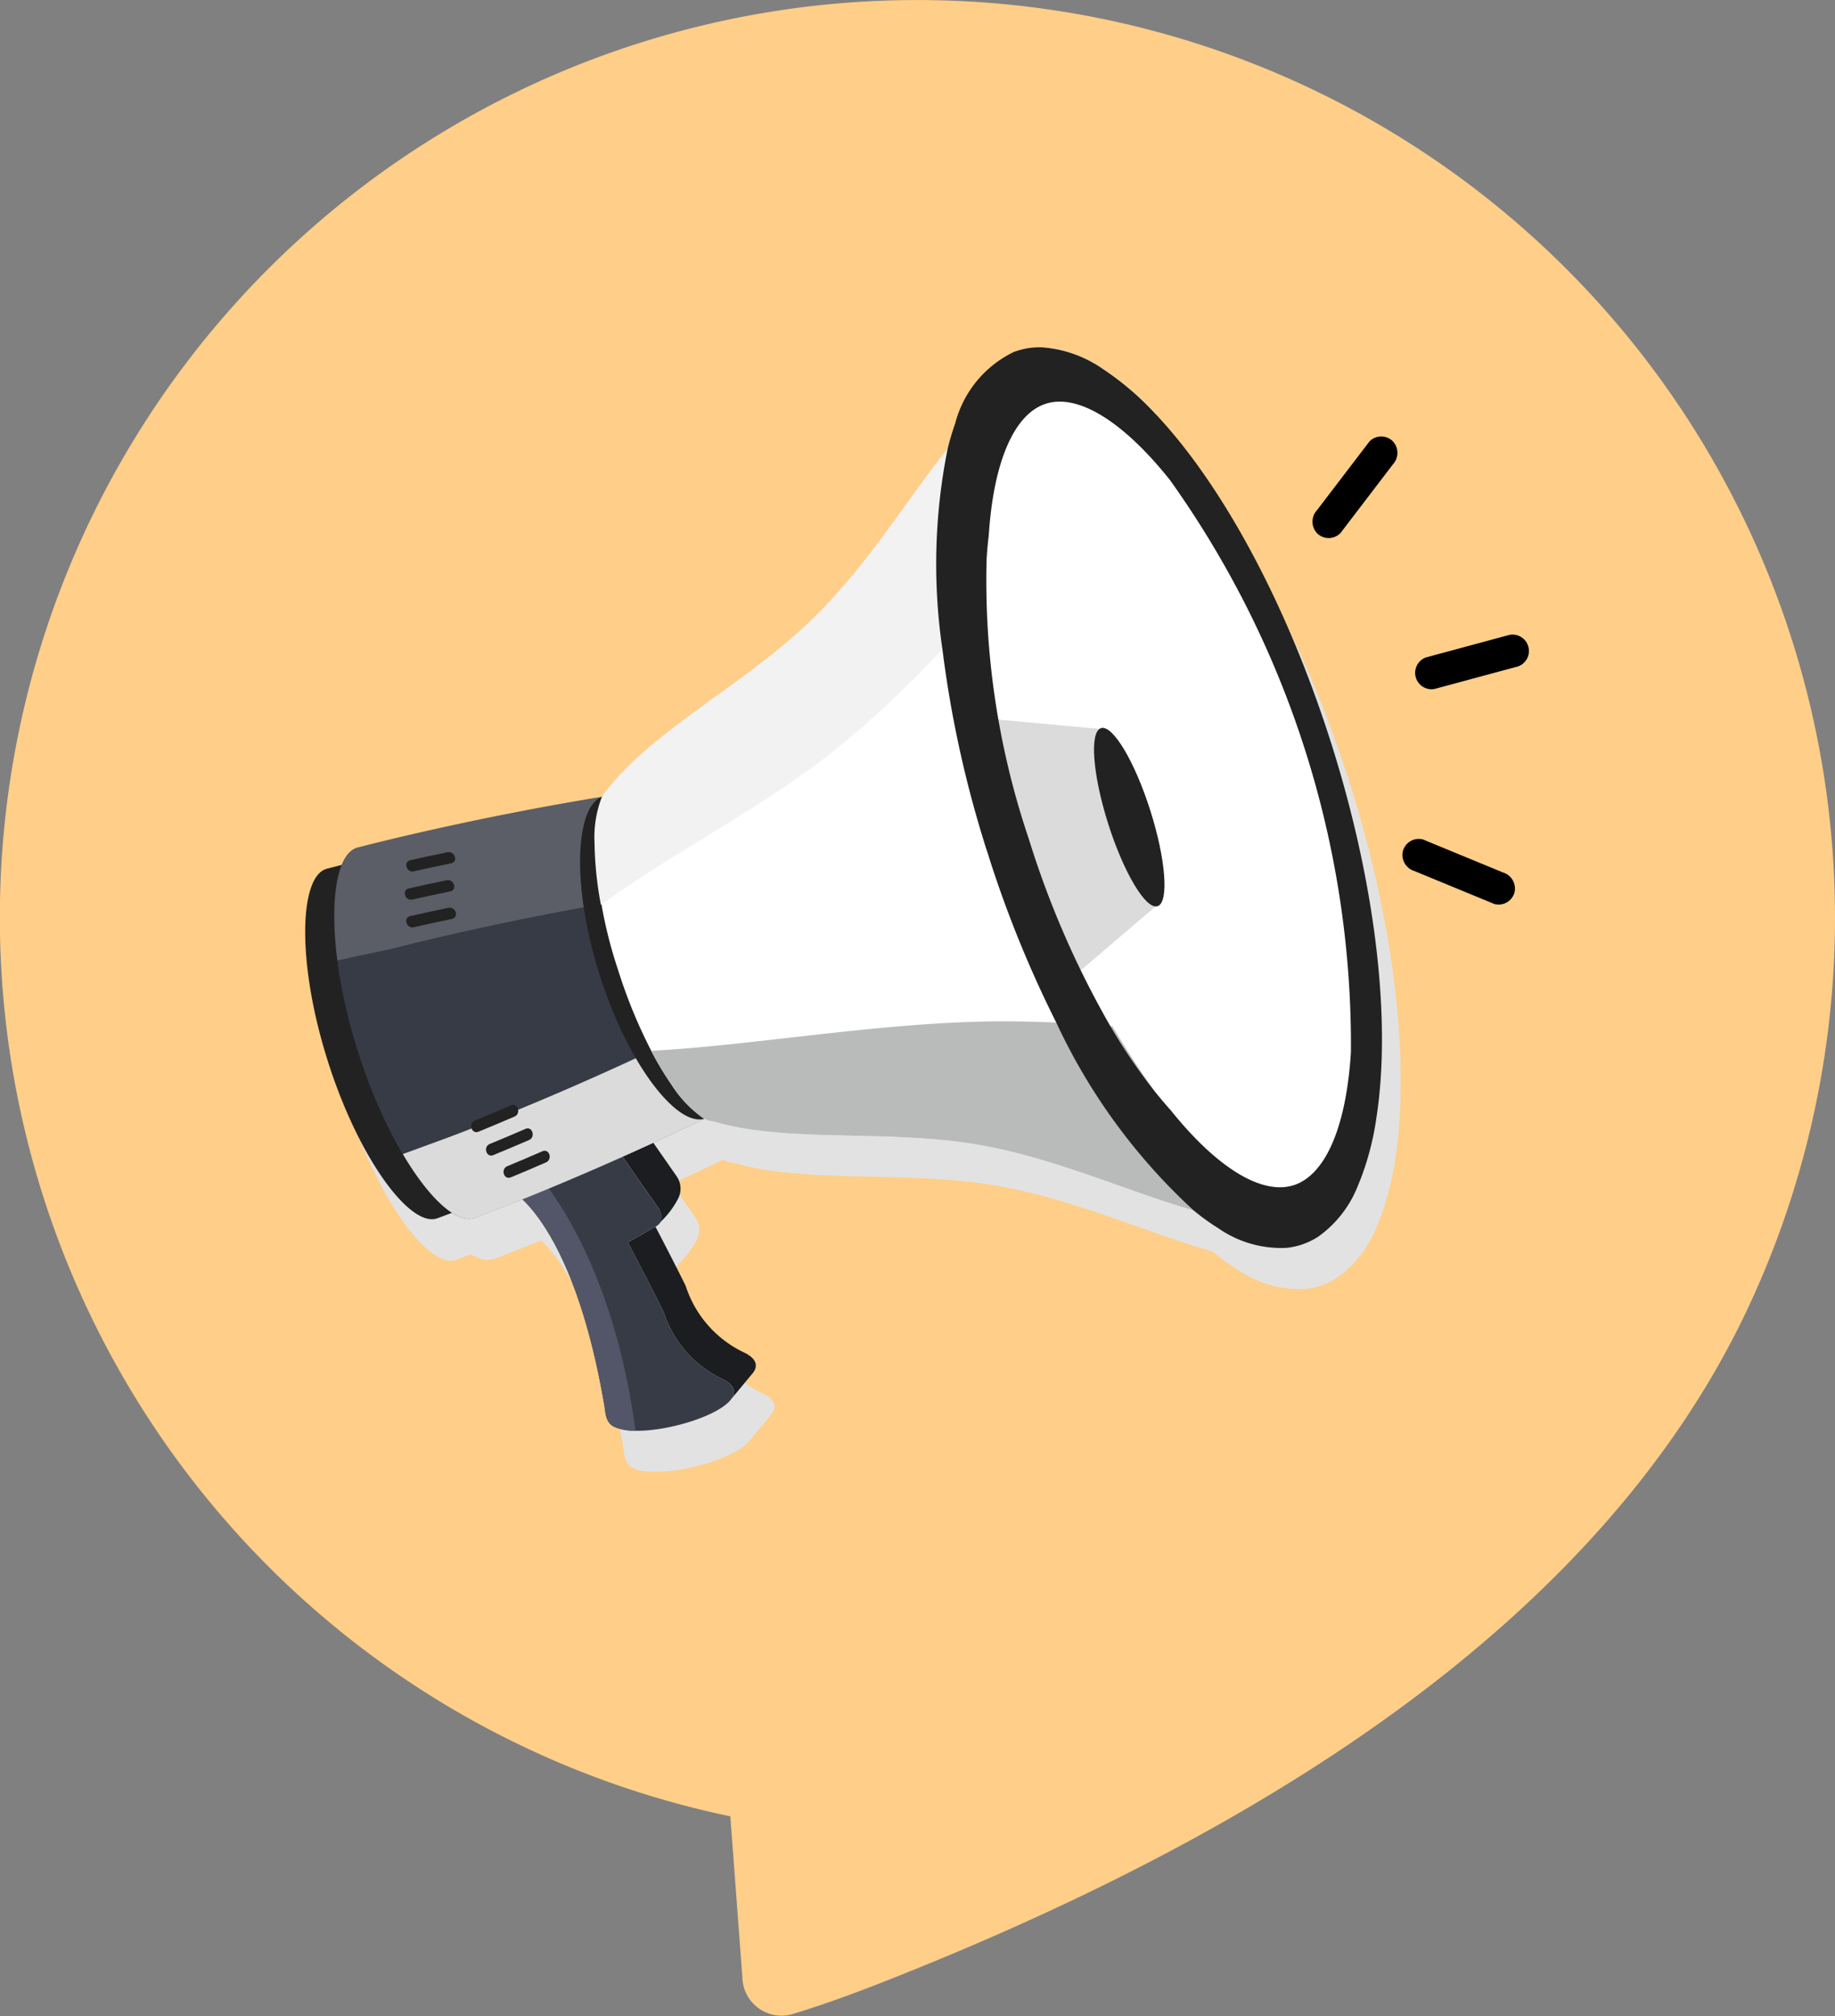 <svg xmlns="http://www.w3.org/2000/svg" width="64.004" height="70.307" viewBox="0 0 64.004 70.307">
  <rect x="0" y="0" width="64.004" height="70.307" fill="#808080" stroke="none"/>
  <g id="Group_15009" data-name="Group 15009" transform="translate(299.818 -3137.121)">
    <path id="Path_13923" data-name="Path 13923" d="M-235.814,3169.123a32,32,0,0,0-32.208-32,31.984,31.984,0,0,0-31.8,32.251,32.014,32.014,0,0,0,25.477,31.086q.176,2.347.352,4.694.035.457.068.915a1.368,1.368,0,0,0,1.709,1.3c1.492-.453,2.955-1.023,4.4-1.61,11.063-4.494,23.423-11.531,28.836-22.75A32.041,32.041,0,0,0-235.814,3169.123Z" fill="#ffce88"/>
    <g id="Group_15004" data-name="Group 15004" transform="translate(-289.173 3149.232)">
      <path id="Path_13924" data-name="Path 13924" d="M-60.095,3406.734a9.843,9.843,0,0,1-.559,2.121c-.022.054-.044.108-.068.161a3.942,3.942,0,0,1-1.4,1.809,2.491,2.491,0,0,1-.6.283c-.022.007-.043.014-.064.019a2.473,2.473,0,0,1-.442.084,3.835,3.835,0,0,1-2.367-.681c-.155-.094-.31-.2-.467-.315q-.2-.145-.4-.311c-2.376-.681-4.943-1.88-7.691-2.322-3.15-.506-6.536-.027-9.07-.788h0a.446.446,0,0,1-.1-.012.815.815,0,0,1-.2-.075l-.015,0h0c-.566.274-1.163.556-1.777.838l.815,1.167a.76.76,0,0,1,.045.8,3.528,3.528,0,0,1-.62.819.371.371,0,0,1-.128.121l-.032.018c.247.474.685,1.316,1.052,2.059a3.9,3.9,0,0,0,2.092,2.353c.429.232.438.5.2.756l0,0-.69.833h0c-.411.583-2.186,1.135-3.347,1.116h0l-.063,0h-.049l-.117-.009-.036,0c-.027,0-.054-.006-.08-.01l-.039-.006c-.024,0-.047-.008-.07-.013l-.038-.008c-.023-.006-.045-.01-.066-.017l-.033-.009-.065-.023-.026-.009a.812.812,0,0,1-.082-.038c-.289-.153-.286-.51-.324-.734-.814-4.785-2.233-6.6-2.856-7.191-.548.221-1.085.431-1.6.627l-.041.015c-.021.008-.042.015-.064.021a.614.614,0,0,1-.092.016h-.011a.682.682,0,0,1-.095,0h-.009a.8.8,0,0,1-.1-.013h0a.958.958,0,0,1-.1-.028l-.014,0c-.035-.012-.07-.026-.106-.042l-.009,0c-.034-.016-.07-.034-.106-.054l-.01,0c-.033-.019-.065-.038-.1-.059l-.493.186a.419.419,0,0,1-.06.019c-.948.253-2.716-2.144-3.779-5.509s-1-6.34-.078-6.679c.02-.007.039-.013.06-.019l.51-.131c.014-.034.029-.068.045-.1l.011-.024c.015-.03.03-.059.046-.086l.014-.023c.019-.032.039-.062.06-.091l.013-.016c.018-.022.036-.044.054-.065l.018-.02c.022-.022.045-.044.069-.063l.013-.01c.02-.015.04-.029.062-.042l.024-.014a.77.77,0,0,1,.07-.032l.009,0,.032-.01.033-.01c.542-.139,1.109-.278,1.692-.414,1.117-.261,2.29-.513,3.45-.743s2.307-.437,3.37-.609l.016-.006c0-.009.009-.017.014-.026s.011-.021.017-.03l.028-.045a.6.6,0,0,1,.068-.084.179.179,0,0,1,.019-.019c1.633-2.115,4.752-3.658,7.094-5.9.049-.047.1-.094.146-.143.075-.073.15-.148.224-.224.04-.04.08-.082.119-.124.056-.058.111-.116.166-.175l.082-.089c.136-.148.269-.3.4-.448l.1-.114c.065-.076.129-.153.193-.229l.1-.115c.259-.314.508-.634.752-.956l.138-.182.145-.195.144-.195h0l.143-.194.416-.573q.32-.441.633-.871c.027-.038.056-.076.084-.114.167-.228.334-.452.5-.671.025-.033.051-.067.077-.1.078-.1.155-.2.234-.3a8.992,8.992,0,0,1,.267-.906,3.829,3.829,0,0,1,2.04-2.486c.046-.018.092-.033.139-.048a2.55,2.55,0,0,1,.882-.114h0a4.271,4.271,0,0,1,2.1.76,10.114,10.114,0,0,1,1.835,1.573c2.281,2.423,4.555,6.543,6.118,11.478C-60.07,3398.662-59.571,3403.433-60.095,3406.734Z" transform="translate(98.107 -3378.372)" fill="#e2e2e2" style="mix-blend-mode: multiply;isolation: isolate"/>
      <g id="Group_15003" data-name="Group 15003" transform="translate(0 0)">
        <g id="Group_14993" data-name="Group 14993" transform="translate(7.269 27.013)">
          <path id="Path_13925" data-name="Path 13925" d="M34.709,3839.418a2.243,2.243,0,0,1,.461.4l2.372-1.008,1.506,2.157-.051.477a3.061,3.061,0,0,0,.679-.863.76.76,0,0,0-.046-.8l-1.324-1.9Z" transform="translate(-33.946 -3837.89)" fill="#1b1d21"/>
          <path id="Path_13926" data-name="Path 13926" d="M96.15,3908.9a.354.354,0,0,1-.041.4l.69-.833,0,0c.24-.255.231-.523-.2-.755a3.9,3.9,0,0,1-2.091-2.353c-.367-.743-.805-1.586-1.052-2.059l-.96.548s.7,1.328,1.249,2.432a3.9,3.9,0,0,0,2.091,2.354A.762.762,0,0,1,96.15,3908.9Z" transform="translate(-88.508 -3899.647)" fill="#1b1d21"/>
          <path id="Path_13927" data-name="Path 13927" d="M24.526,3864.1c.874.462,3.59-.228,4.111-.967h0a.353.353,0,0,0,.041-.4.765.765,0,0,0-.311-.267,3.9,3.9,0,0,1-2.091-2.353c-.546-1.1-1.249-2.433-1.249-2.433l.96-.548.032-.019a.381.381,0,0,0,.124-.55l0,0-1.506-2.157-2.372,1.008-1.225.521s2.1,1.18,3.165,7.437C24.24,3863.591,24.237,3863.948,24.526,3864.1Z" transform="translate(-21.037 -3853.479)" fill="#373b46"/>
          <path id="Path_13928" data-name="Path 13928" d="M24.526,3882.83a1.753,1.753,0,0,0,.764.149c-.773-5.809-3.091-8.546-3.263-8.742l-.99.421s2.1,1.18,3.165,7.438C24.24,3882.32,24.237,3882.677,24.526,3882.83Z" transform="translate(-21.037 -3872.208)" fill="#535669"/>
        </g>
        <g id="Group_15000" data-name="Group 15000" transform="translate(0 15.639)">
          <path id="Path_13929" data-name="Path 13929" d="M-108.368,3657.411c1.062,3.366,2.83,5.761,3.778,5.509a.539.539,0,0,0,.06-.019c2.366-.88,5.183-2.092,7.468-3.194l.192-.092c.417-.309.538-1.227.411-2.449q-1.116-3.166-2.025-6.4c-.6-1.072-1.227-1.754-1.746-1.767l-.21.035c-2.5.412-5.5,1.04-7.947,1.679a.614.614,0,0,0-.06.019C-109.368,3651.071-109.435,3654.047-108.368,3657.411Z" transform="translate(109.153 -3648.171)" fill="#222"/>
          <path id="Path_13930" data-name="Path 13930" d="M-90.157,3643.071c1.127,3.572,3.021,6.1,4.034,5.827a.559.559,0,0,0,.064-.021c2.528-.954,5.538-2.262,7.98-3.448l.2-.1c.446-.33.577-1.3.446-2.585q-1.18-3.323-2.128-6.723c-.634-1.127-1.3-1.844-1.852-1.857l-.225.036c-2.68.434-5.895,1.094-8.512,1.766a.53.53,0,0,0-.065.02C-91.2,3636.342-91.29,3639.5-90.157,3643.071Z" transform="translate(91.993 -3634.164)" fill="#373b46"/>
          <path id="Path_13931" data-name="Path 13931" d="M-37.091,3744.311c.13,1.287,0,2.254-.446,2.585l-.2.1c-2.442,1.187-5.451,2.495-7.979,3.449a.605.605,0,0,1-.064.021c-.619.169-1.569-.713-2.47-2.241l1.638-.6c2.528-.954,5.538-2.262,7.979-3.449l.2-.1c.416-.308.558-1.174.468-2.335Q-37.546,3743.03-37.091,3744.311Z" transform="translate(51.656 -3735.73)" fill="#dbdbdb" style="mix-blend-mode: multiply;isolation: isolate"/>
          <path id="Path_13932" data-name="Path 13932" d="M111.266,3663.4q.288,1.033.6,2.061-.383-1.145-.737-2.3C111.174,3663.241,111.22,3663.32,111.266,3663.4Z" transform="translate(-98.829 -3661.544)" fill="#0264ad"/>
          <path id="Path_13933" data-name="Path 13933" d="M124.964,3706.179c.009.084.016.168.022.25q-.339-1.04-.654-2.087Q124.639,3705.263,124.964,3706.179Z" transform="translate(-111.297 -3700.423)" fill="#0264ad"/>
          <path id="Path_13934" data-name="Path 13934" d="M-81.633,3634.814c-.692.245-.949,1.805-.644,3.851-2.249.41-4.68.931-6.741,1.461-.017,0-1.235.26-1.853.392-.271-2.11-.015-3.673.662-3.917a.506.506,0,0,1,.065-.02C-87.528,3635.907-84.313,3635.247-81.633,3634.814Z" transform="translate(91.993 -3634.777)" fill="#fff" opacity="0.18"/>
          <path id="Path_13935" data-name="Path 13935" d="M142.5,3761.172q.251.747.515,1.49c.009.089.016.174.023.26Q142.76,3762.049,142.5,3761.172Z" transform="translate(-128.449 -3754.08)" fill="#0264ad"/>
          <path id="Path_13936" data-name="Path 13936" d="M131.3,3726.661q.236.845.486,1.688-.327-.966-.634-1.941C131.2,3726.49,131.248,3726.573,131.3,3726.661Z" transform="translate(-117.734 -3721.257)" fill="#0264ad"/>
          <path id="Path_13937" data-name="Path 13937" d="M66.825,3639.288a17.743,17.743,0,0,1,.757,3.458c.13,1.287,0,2.255-.446,2.584a.567.567,0,0,1-.144.08.525.525,0,0,1-.061.02c-.961.269-2.664-1.915-3.645-5.024a15.325,15.325,0,0,1-.553-2.354c-.3-2.045-.047-3.605.644-3.85l.224-.037c.555.014,1.219.73,1.853,1.857A17.732,17.732,0,0,1,66.825,3639.288Z" transform="translate(-53.017 -3634.165)" fill="#222"/>
          <path id="Path_13938" data-name="Path 13938" d="M76.64,3634.158l-.224.036a.389.389,0,0,1,.061-.019A.566.566,0,0,1,76.64,3634.158Z" transform="translate(-66.056 -3634.158)" fill="#0078c4"/>
          <g id="Group_14994" data-name="Group 14994" transform="translate(6.918 12.379)">
            <path id="Path_13939" data-name="Path 13939" d="M15.013,3856.817q.616-.254,1.227-.522c.238-.1.117-.494-.123-.389q-.611.267-1.227.522c-.241.1-.119.489.123.388Z" transform="translate(-14.759 -3855.889)" fill="#222"/>
          </g>
          <g id="Group_14995" data-name="Group 14995" transform="translate(3.525 1.963)">
            <path id="Path_13940" data-name="Path 13940" d="M-45.755,3670q.65-.146,1.3-.278c.257-.052.131-.44-.123-.389q-.653.133-1.3.278c-.256.058-.131.446.123.389Z" transform="translate(46.019 -3669.327)" fill="#222"/>
          </g>
          <g id="Group_14996" data-name="Group 14996" transform="translate(6.306 11.599)">
            <path id="Path_13941" data-name="Path 13941" d="M4.052,3842.846q.626-.256,1.246-.526c.238-.1.117-.494-.123-.389q-.62.27-1.246.526c-.241.1-.12.488.123.389Z" transform="translate(-3.797 -3841.914)" fill="#222"/>
          </g>
          <g id="Group_14997" data-name="Group 14997" transform="translate(3.473 2.942)">
            <path id="Path_13942" data-name="Path 13942" d="M-46.689,3687.54q.659-.149,1.321-.285c.257-.052.131-.44-.123-.389q-.662.136-1.321.285c-.256.058-.131.446.123.388Z" transform="translate(46.953 -3686.862)" fill="#222"/>
          </g>
          <g id="Group_14998" data-name="Group 14998" transform="translate(5.791 10.78)">
            <path id="Path_13943" data-name="Path 13943" d="M-4.032,3827.257q-.626.271-1.257.529c-.241.1-.12.488.123.389q.631-.258,1.257-.529c.238-.1.117-.493-.123-.389Z" transform="translate(5.42 -3827.24)" fill="#222"/>
          </g>
          <g id="Group_14999" data-name="Group 14999" transform="translate(3.523 3.902)">
            <path id="Path_13944" data-name="Path 13944" d="M-45.791,3704.728q.664-.152,1.332-.29c.257-.053.131-.441-.123-.388q-.668.137-1.332.289c-.256.059-.131.447.123.389Z" transform="translate(46.055 -3704.045)" fill="#222"/>
          </g>
        </g>
        <path id="Path_13945" data-name="Path 13945" d="M78.186,3633.542a16.483,16.483,0,0,1,.765,3.811,1.376,1.376,0,0,1-.009.272c-.187,1.43-2.474,2.739-2.728,2.9a.308.308,0,0,1-.061.028l-.026.006a.27.27,0,0,1-.051.005h0a.77.77,0,0,1-.392-.142h0l-.011-.008a4.157,4.157,0,0,1-1.049-1.123,10.963,10.963,0,0,1-.711-1.187,17.81,17.81,0,0,1-1.163-2.844,15.442,15.442,0,0,1-.786-4.376,3.913,3.913,0,0,1,.24-1.584c.019-.039.037-.075.055-.105a.647.647,0,0,1,.115-.149.344.344,0,0,1,.1-.066l.022-.008a.231.231,0,0,1,.071-.012c.316-.014,3.26-.289,4.06,1.023a16.272,16.272,0,0,1,1.528,3.439C78.161,3633.463,78.173,3633.5,78.186,3633.542Z" transform="translate(-61.848 -3613.581)" fill="#fff"/>
        <path id="Path_13946" data-name="Path 13946" d="M103.275,3381.012a9.836,9.836,0,0,1-.559,2.122c-.022.054-.044.108-.067.161a3.948,3.948,0,0,1-1.4,1.81q-1.365-.255-2.718-.535l-.508-.1c-.367-.077-.74-.172-1.117-.28-2.376-.681-4.944-1.88-7.691-2.322-3.15-.506-6.535-.027-9.07-.788h0l-.12-.037c-.06-.019-.12-.038-.179-.058-.028-.012-.059-.029-.092-.046h0l-.011-.007h0q-.29-1.2-.581-2.392-.4-1.637-.8-3.275h0l-.965-2.513q-.562-1.466-1.125-2.933c.018-.039.037-.074.055-.105.038-.05.076-.1.115-.149,1.634-2.115,4.752-3.657,7.094-5.9l.147-.143q.113-.11.223-.224c.04-.041.08-.082.12-.124q.084-.086.166-.174l.082-.089c.136-.148.269-.3.4-.449l.1-.114q.1-.114.193-.229l.1-.116c.259-.314.508-.633.752-.955l.138-.182q.074-.1.146-.2l.144-.195h0l.143-.194.416-.573c.213-.294.423-.585.633-.871l.084-.114c.167-.228.335-.452.5-.671l.078-.1q.116-.151.234-.3c.066-.083.132-.165.2-.246l.074-.09q.217-.262.439-.51l.071-.078.076-.083.116-.124.32-.335q.8-.837,1.616-1.665l.327-.331.091-.092h0a4.276,4.276,0,0,1,2.1.76,10.1,10.1,0,0,1,1.835,1.574c0,.07,0,.141,0,.212s0,.143,0,.214,0,.144,0,.215,0,.145,0,.217q0,.21.01.423t.013.457c.112,3.736.421,7.939.587,11.532,1.7,2.721,3.584,5.906,5.414,8.789.23.363.459.721.687,1.073h0C102.637,3380.056,102.958,3380.543,103.275,3381.012Z" transform="translate(-65.916 -3354.089)" fill="#fff"/>
        <path id="Path_13947" data-name="Path 13947" d="M91.519,3356.424l0,.212c0,.071,0,.143,0,.214s0,.144,0,.215l0,.217q0,.21.01.423-1.617,1.317-3.2,2.648a57.237,57.237,0,0,0-4.268,4.277,35.664,35.664,0,0,1-3.884,3.622c-2.149,1.673-4.711,3.063-6.87,4.488-.4.262-.78.525-1.144.792a12.233,12.233,0,0,1-.222-2.14,3.91,3.91,0,0,1,.24-1.585c.018-.039.037-.074.055-.105a.639.639,0,0,1,.115-.149c1.634-2.115,4.752-3.657,7.094-5.9l.147-.143q.113-.11.223-.224c.04-.041.08-.082.12-.124q.084-.086.166-.174l.082-.089c.136-.148.269-.3.4-.449l.1-.114q.1-.114.193-.229l.1-.116c.259-.314.508-.633.752-.955l.138-.182q.074-.1.146-.2l.144-.195h0l.143-.194.416-.573c.213-.294.423-.585.633-.871l.084-.114c.167-.228.335-.452.5-.671l.078-.1q.116-.151.234-.3c.066-.083.132-.165.2-.246l.074-.09q.217-.262.439-.51l.071-.078.076-.083.116-.124.32-.335q.8-.837,1.616-1.665l.327-.331.091-.092h0a4.276,4.276,0,0,1,2.1.76A10.1,10.1,0,0,1,91.519,3356.424Z" transform="translate(-61.848 -3354.089)" fill="#f2f2f2"/>
        <path id="Path_13948" data-name="Path 13948" d="M132.165,3778.342a9.831,9.831,0,0,1-.559,2.121c-.022.054-.044.108-.067.161a3.948,3.948,0,0,1-1.4,1.809q-1.365-.256-2.718-.535l-.508-.1c-.367-.077-.74-.172-1.117-.28-2.376-.681-4.944-1.88-7.691-2.321-3.15-.506-6.535-.028-9.07-.788h0a.767.767,0,0,1-.391-.141h0l-.011-.007h0a4.149,4.149,0,0,1-1.048-1.122,10.992,10.992,0,0,1-.711-1.187q.579-.032,1.179-.082c1.235-.1,2.533-.25,3.855-.4,2.168-.245,4.4-.492,6.536-.539.872-.019,1.726,0,2.565.034.636.028,1.263.07,1.882.12,2.676.216,5.2.59,7.632.737q.345.544.687,1.073h0Q131.688,3777.636,132.165,3778.342Z" transform="translate(-94.806 -3751.418)" fill="#b9bbbb"/>
        <path id="Path_13949" data-name="Path 13949" d="M327.185,3400.088a30.209,30.209,0,0,1,1.581,10.472c-.153,2.511-.836,4.177-1.883,4.611-.039.017-.08.031-.121.044-1.107.35-2.667-.6-4.284-2.612q-.269-.3-.541-.638a31.6,31.6,0,0,1-5.882-18.579q.025-.432.075-.826c.164-2.578.892-4.255,2-4.605.04-.012.08-.023.121-.033,1.106-.249,2.625.722,4.2,2.689A30.224,30.224,0,0,1,327.185,3400.088Z" transform="translate(-292.287 -3385.994)" fill="#fff"/>
        <g id="Group_15001" data-name="Group 15001" transform="translate(22.986 12.878)">
          <path id="Path_13950" data-name="Path 13950" d="M305.648,3594.4l3.75-3.205-1.917-6.035-4.912-.453Z" transform="translate(-302.568 -3584.708)" fill="#dbdbdb"/>
          <path id="Path_13951" data-name="Path 13951" d="M302.568,3584.708l1.54,4.847,4.331-1.376-.959-3.018Z" transform="translate(-302.568 -3584.708)" fill="#dbdbdb" style="mix-blend-mode: multiply;isolation: isolate"/>
          <ellipse id="Ellipse_815" data-name="Ellipse 815" cx="0.77" cy="3.257" rx="0.77" ry="3.257" transform="translate(4.037 0.636) rotate(-17.623)" fill="#222"/>
        </g>
        <g id="Group_15002" data-name="Group 15002" transform="translate(22.023)">
          <path id="Path_13952" data-name="Path 13952" d="M297.891,3383.225c-.04.017-.08.031-.121.044-1.107.35-2.667-.6-4.284-2.613q-.268-.3-.541-.638a19.866,19.866,0,0,1-1.573-2.312,32.137,32.137,0,0,1-2.836-6.513,28.124,28.124,0,0,1-1.473-9.754q.026-.432.075-.826c.164-2.578.892-4.256,2-4.6a1.2,1.2,0,0,1,.121-.033c1-.225,2.335.546,3.742,2.147q.225.257.453.542a33.925,33.925,0,0,1,6.317,19.95q-.028.47-.082.9h0C299.445,3381.522,298.807,3382.845,297.891,3383.225Zm1.193-15.365c-1.563-4.934-3.837-9.055-6.118-11.477a10.1,10.1,0,0,0-1.835-1.573,4.27,4.27,0,0,0-2.1-.76h0a2.549,2.549,0,0,0-.883.114c-.047.015-.093.03-.139.048a3.83,3.83,0,0,0-2.04,2.486,9.082,9.082,0,0,0-.268.906,20.43,20.43,0,0,0-.177,6.986,38.835,38.835,0,0,0,1.455,6.716c0,.011.007.022.01.035.031.1.064.205.1.308s.063.2.095.3a39.654,39.654,0,0,0,2.306,5.639,20.787,20.787,0,0,0,4.794,6.557c.134.111.267.214.4.311q.235.172.467.315a3.837,3.837,0,0,0,2.367.681,2.5,2.5,0,0,0,.442-.085c.021,0,.042-.012.064-.019a2.536,2.536,0,0,0,.6-.283,3.944,3.944,0,0,0,1.4-1.809c.023-.052.045-.107.067-.161a9.826,9.826,0,0,0,.559-2.121C301.179,3377.67,300.68,3372.9,299.085,3367.86Z" transform="translate(-285.319 -3354.047)" fill="#222"/>
        </g>
      </g>
    </g>
    <g id="Group_15008" data-name="Group 15008" transform="translate(-254.038 3152.343)">
      <g id="Group_15005" data-name="Group 15005" transform="translate(3.553 6.891)">
        <path id="Path_13953" data-name="Path 13953" d="M584.519,3535.116l2.914-.786a.572.572,0,0,0-.3-1.1l-2.914.787a.572.572,0,0,0,.3,1.1Z" transform="translate(-583.815 -3533.204)"/>
      </g>
      <g id="Group_15006" data-name="Group 15006" transform="translate(0 0)">
        <path id="Path_13954" data-name="Path 13954" d="M521.141,3413.144l1.832-2.4a.59.59,0,0,0-.006-.808.575.575,0,0,0-.809.006l-1.833,2.4a.59.59,0,0,0,.006.808.575.575,0,0,0,.809-.006Z" transform="translate(-520.169 -3409.773)"/>
      </g>
      <g id="Group_15007" data-name="Group 15007" transform="translate(3.13 14.019)">
        <path id="Path_13955" data-name="Path 13955" d="M576.661,3662l2.791,1.151a.575.575,0,0,0,.7-.4.586.586,0,0,0-.4-.7l-2.791-1.151a.575.575,0,0,0-.7.4.586.586,0,0,0,.4.7Z" transform="translate(-576.238 -3660.867)"/>
      </g>
    </g>
  </g>
</svg>
